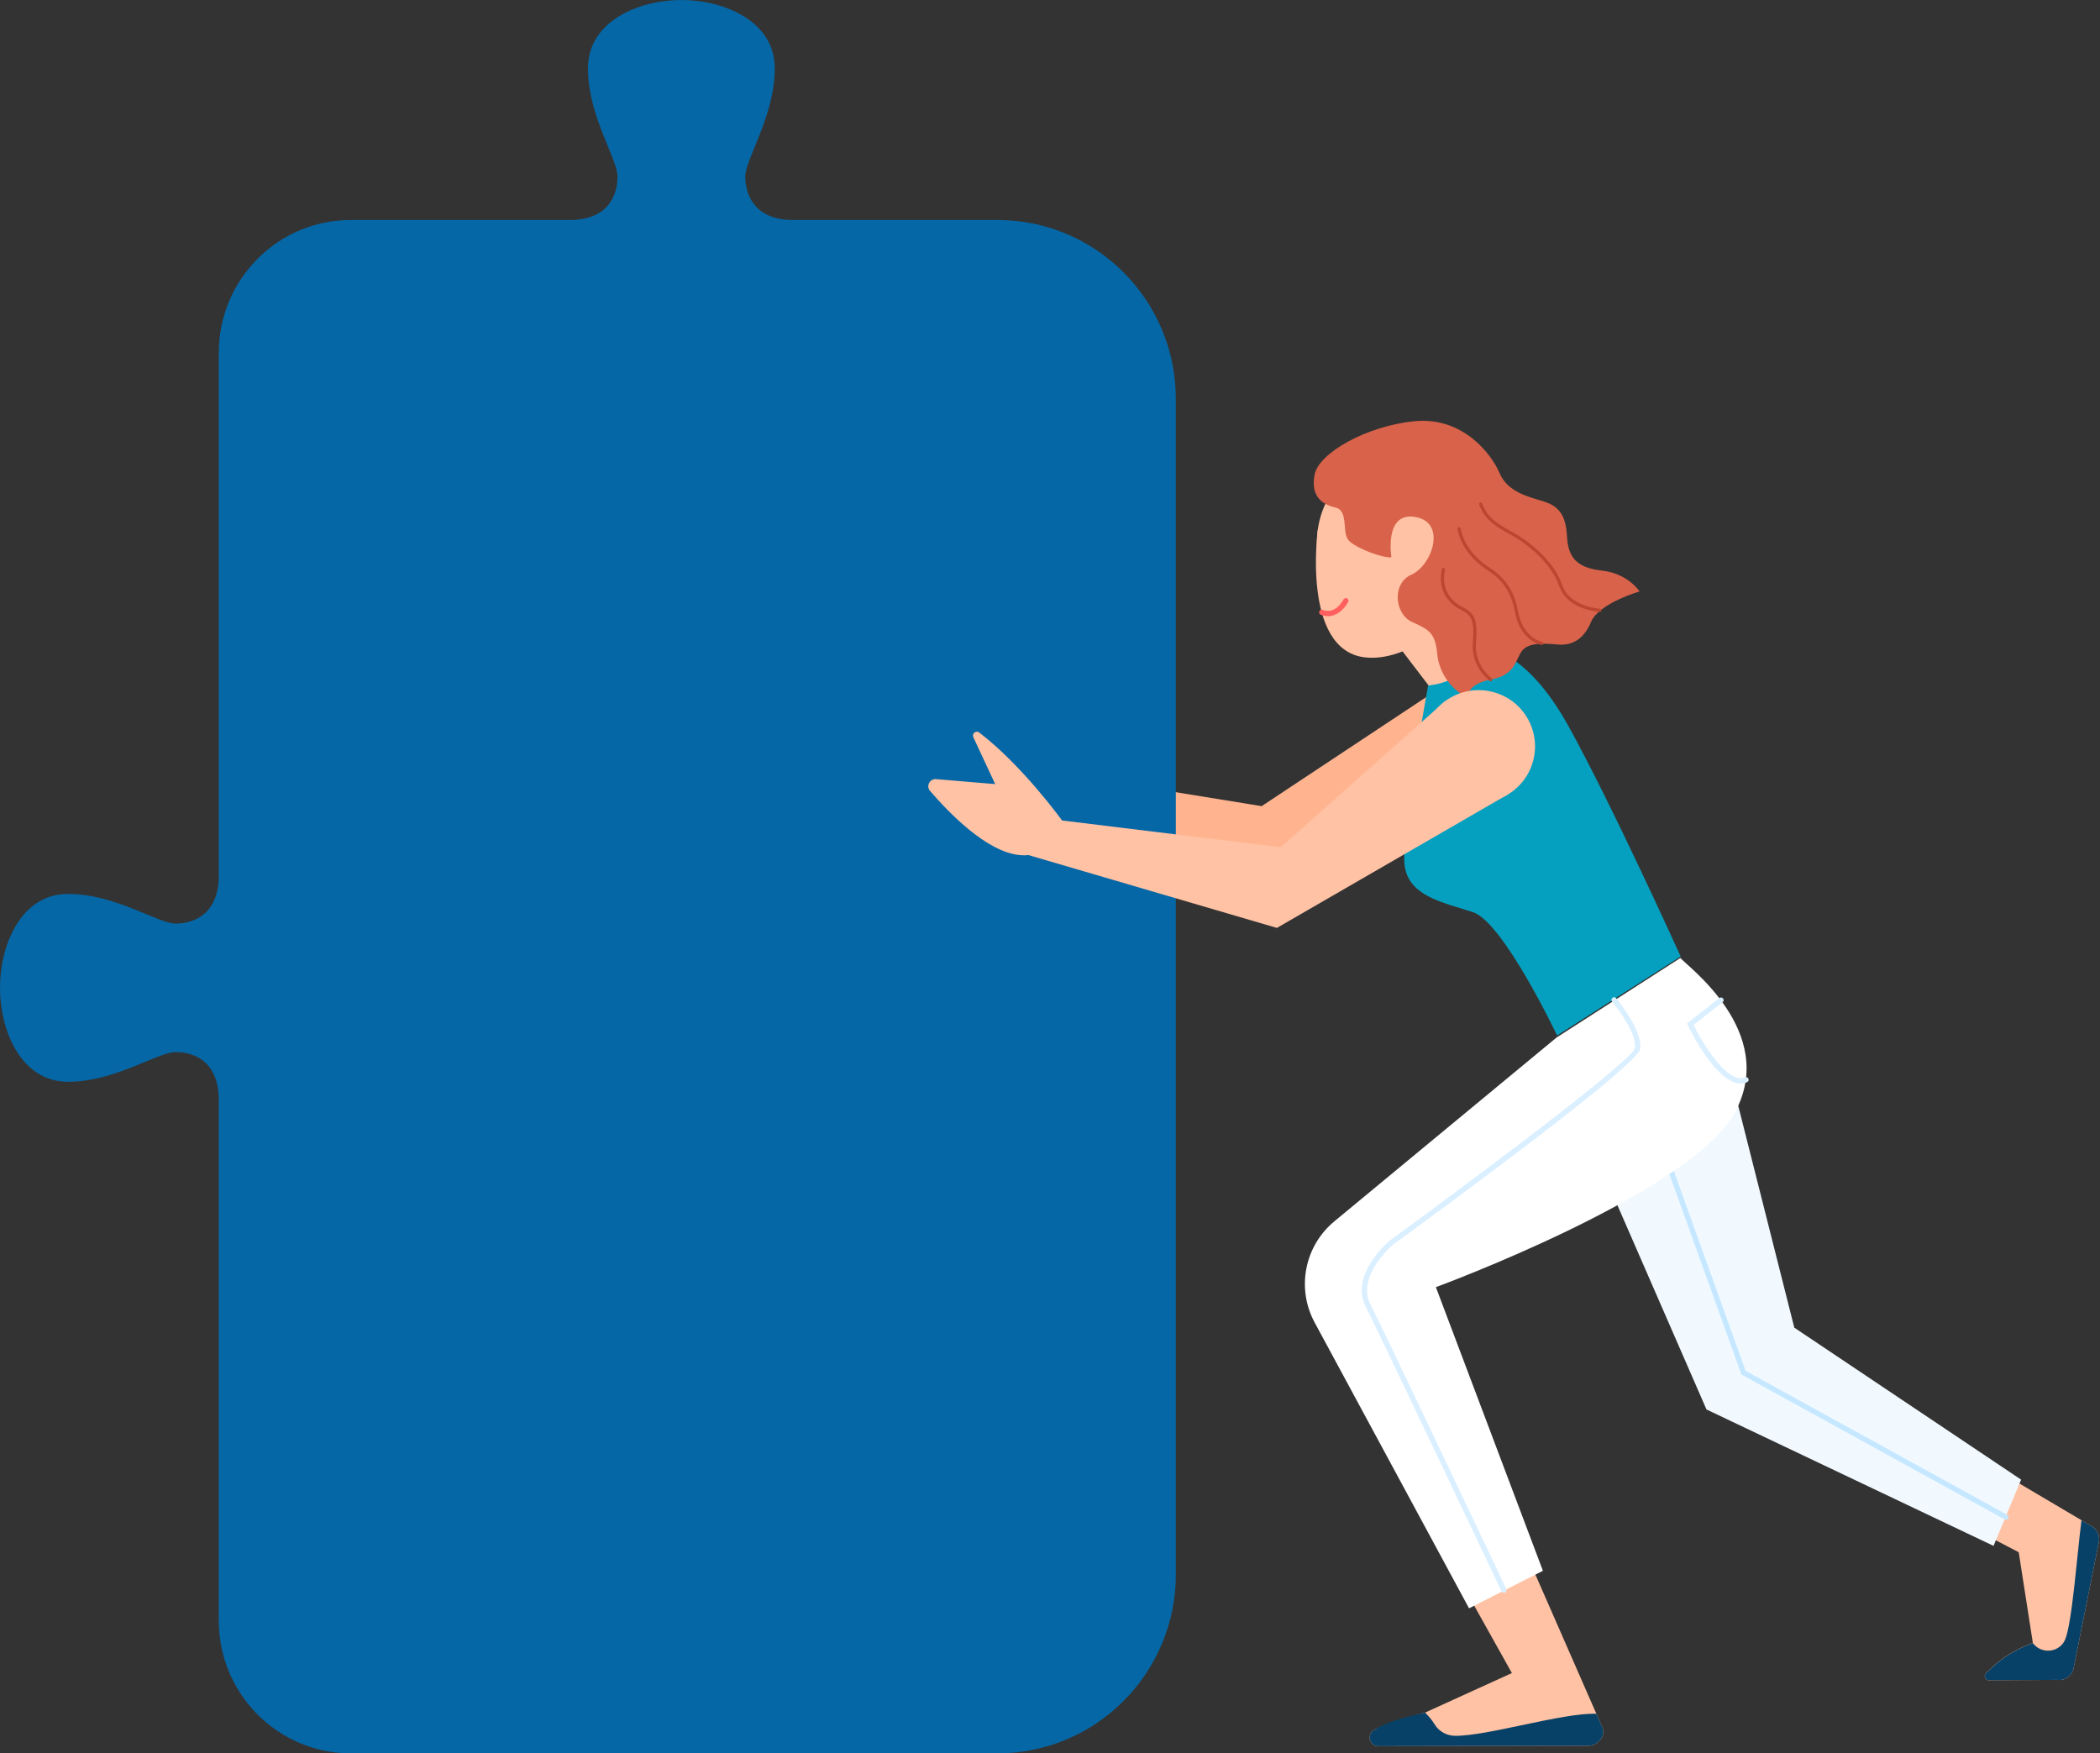 <svg xmlns="http://www.w3.org/2000/svg" width="509" height="425" viewBox="0 0 509 425" fill="none"><rect x="0" y="0" width="509" height="425" fill="#333333" stroke="none"/><path d="M344.575 183.6C347.758 190.429 355.881 193.389 362.728 190.214C369.575 187.039 372.543 178.937 369.36 172.108C366.176 165.278 358.053 162.319 351.206 165.493C344.359 168.668 341.392 176.771 344.575 183.6Z" fill="#FFB48F"></path><path d="M348.936 166.815L305.799 195.404L251.72 186.624C251.72 186.624 242.154 173.346 231.66 165.31C230.864 164.698 229.803 165.541 230.218 166.451L243.514 194.991L304.87 214.966L364.271 189.402L348.936 166.848V166.815Z" fill="#FFB48F"></path><path d="M285 96.693V381.629C285 405.591 265.635 425 241.765 425H85.05C67.362 425 53.025 410.582 53.025 392.794V265.881C52.661 257.046 46.843 255.017 42.531 255.017C38.218 255.017 27.959 262.21 16.493 262.21C5.028 262.21 0 249.735 0 239.44C0 229.145 5.028 216.681 16.493 216.681C27.959 216.681 38.367 223.874 42.531 223.874C46.694 223.874 52.661 221.845 53.025 212.999V85.528C53.025 67.74 67.362 53.322 85.05 53.322H138.865C147.651 52.957 149.669 47.106 149.669 42.77C149.669 38.432 142.516 28.116 142.516 16.586C142.516 5.056 154.921 0 165.158 0C175.396 0 187.79 5.056 187.79 16.586C187.79 28.116 180.638 38.583 180.638 42.77C180.638 46.956 182.655 52.957 191.452 53.322H241.765C265.646 53.322 285 72.753 285 96.693Z" fill="#0567A6"></path><path d="M352.06 147.624L339.438 157.211L349.351 170.195L361.973 160.608L352.06 147.624Z" fill="#FFC2A4"></path><path d="M319.41 128.372C317.802 140.162 326.092 151.026 337.929 152.629C349.749 154.233 360.641 145.966 362.249 134.159C363.857 122.37 355.568 111.506 343.731 109.902C331.911 108.298 321.019 116.566 319.41 128.372Z" fill="#FFC2A4"></path><path d="M319.413 128.375C319.413 128.375 315.484 157.279 330.603 159.313C343.203 161.016 357.245 145.324 357.245 145.324L319.413 128.375Z" fill="#FFC2A4"></path><path d="M321.847 149.358C321.3 149.358 320.736 149.258 320.123 149.01C319.791 148.878 319.642 148.514 319.775 148.184C319.907 147.853 320.272 147.704 320.604 147.836C323.687 149.06 325.561 145.455 325.643 145.306C325.809 144.992 326.191 144.876 326.506 145.025C326.821 145.191 326.937 145.571 326.787 145.885C326.091 147.241 324.301 149.358 321.864 149.358H321.847Z" fill="#FF5F5F"></path><path d="M346.146 166.159C346.146 166.159 355.979 165.568 359.549 157C359.549 157 369.498 156.754 380.141 175.958C390.784 195.178 407.359 231.846 407.359 231.846L377.414 251C377.414 251 364.375 223.524 357.037 221.111C349.7 218.698 341.106 217.221 340.412 209.343C339.718 201.464 346.146 166.142 346.146 166.142V166.159Z" fill="#05A0BF"></path><path d="M397.399 143.37C397.399 143.37 394.63 139.005 388.297 138.311C381.981 137.616 380.091 134.97 379.809 129.96C379.527 124.967 377.919 122.668 374.056 121.511C370.21 120.353 365.386 119.212 363.446 114.632C361.506 110.052 354.56 100.957 342.856 102.098C331.151 103.239 319.679 109.837 318.651 114.979C317.64 120.122 320.226 122.222 323.658 123.015C327.073 123.793 325.05 129.282 327.04 131.151C329.029 133.019 335.13 135.285 337.252 135.086C337.252 135.086 335.395 123.958 343.071 125.314C350.747 126.67 347.083 137.054 342.143 139.27C337.186 141.485 338.098 148.959 342.342 150.811C346.586 152.663 347.895 153.639 348.36 158.5C348.824 163.362 351.974 167.297 355.737 169.099C355.737 169.099 355.372 165.858 361.307 164.734C367.226 163.61 367.209 160.253 368.801 157.905C370.392 155.557 374.67 155.987 377.687 156.235C380.704 156.483 383.754 155.292 385.644 150.745C387.551 146.198 397.382 143.37 397.382 143.37H397.399Z" fill="#D8624A"></path><path d="M387.755 147.934C387.755 147.934 380.211 147.554 378.305 141.965C376.398 136.376 370.629 131.547 366.053 129.117C361.461 126.686 359.903 124.867 358.875 122.172" stroke="#BC462F" stroke-width="0.77" stroke-miterlimit="10" stroke-linecap="round"></path><path d="M373.725 155.95C373.725 155.95 368.801 155.173 367.525 148.08C366.248 140.969 361.855 138.671 359.998 137.365C358.141 136.058 354.61 133.016 353.648 128.188" stroke="#BC462F" stroke-width="0.77" stroke-miterlimit="10" stroke-linecap="round"></path><path d="M361.309 164.737C361.309 164.737 356.949 161.479 357.363 155.99C357.778 150.5 357.247 148.946 354.247 147.457C351.246 145.986 348.809 142.662 349.87 138.016" stroke="#BC462F" stroke-width="0.77" stroke-miterlimit="10" stroke-linecap="round"></path><path d="M481.373 405.578C480.777 406.157 481.092 407.166 481.921 407.282L498.681 407.182C500.505 407.43 502.212 406.207 502.594 404.404L508.728 373.764C509.026 372.276 508.347 370.755 507.037 369.978L504.517 368.49L487.259 358.287L478.108 353.211L470.531 366.472L489.298 376.245L492.73 398.253C486.231 400.568 483.181 403.826 481.373 405.545V405.578Z" fill="#FFC2A4"></path><path d="M481.917 407.284L498.678 407.185C500.502 407.433 502.209 406.209 502.591 404.407L508.725 373.767C509.023 372.279 508.343 370.758 507.034 369.98L504.514 368.492C503.486 376.396 502.242 393.444 500.551 397.413C500.551 397.446 500.518 397.479 500.518 397.495C499.209 400.455 495.13 401.017 492.992 398.587C492.793 398.372 492.743 398.272 492.743 398.272C486.244 400.587 483.194 403.845 481.387 405.564C480.79 406.143 481.105 407.152 481.934 407.268L481.917 407.284Z" fill="#074167"></path><path d="M387.688 282.162L413.616 341.64L483.196 374.71L489.877 358.655L434.903 321.814L418.838 258.219L387.688 282.162Z" fill="#F1F9FF"></path><path d="M486.235 368.396C486.135 368.396 486.019 368.363 485.936 368.313L422.077 333.159L402.912 279.816C402.796 279.485 402.962 279.121 403.293 279.006C403.625 278.89 403.989 279.055 404.106 279.386L423.104 332.283L486.55 367.205C486.865 367.371 486.964 367.767 486.798 368.065C486.682 368.28 486.467 368.396 486.235 368.396Z" fill="#C5E7FF"></path><path d="M333.845 423.262L384.409 423.162C386.033 423.344 387.592 422.484 388.321 421.029C388.686 420.285 388.703 419.425 388.371 418.681L386.929 415.407L371.013 379.062L352.777 381.08L366.454 405.536L345.4 415.126C345.4 415.126 335.37 417.706 332.9 419.442C331.292 420.55 331.922 423.047 333.861 423.262H333.845Z" fill="#FFC2A4"></path><path d="M333.845 423.26L384.409 423.161C386.033 423.343 387.592 422.483 388.321 421.028C388.686 420.284 388.703 419.424 388.371 418.68L386.929 415.406C378.706 415.125 360.602 420.813 352.678 420.747C350.672 420.73 348.782 419.705 347.737 417.986C347.024 416.812 346.196 415.869 345.4 415.125C339.763 416.349 335.37 417.705 332.9 419.441C331.292 420.549 331.922 423.045 333.861 423.26H333.845Z" fill="#074167"></path><path d="M407.297 232.195C408.358 233.783 431.187 249.971 420.494 269.648C409.801 289.308 348.029 311.995 348.029 311.995L373.975 380.749L356.07 389.843L318.653 320.577C314.176 312.293 316.182 302.024 323.444 296.022L377.274 251.492L407.314 232.195H407.297Z" fill="white"></path><path d="M421.905 262.617C416.069 262.617 409.852 250.083 409.106 248.529L408.891 248.066L416.749 241.915C417.031 241.7 417.428 241.749 417.644 242.03C417.859 242.311 417.81 242.708 417.544 242.923L410.482 248.446C412.753 252.993 418.788 262.931 422.966 261.145C423.281 261.013 423.662 261.145 423.795 261.476C423.927 261.79 423.795 262.17 423.463 262.303C422.949 262.518 422.419 262.633 421.905 262.633V262.617Z" fill="#DAEFFF"></path><path d="M364.524 386.094C364.292 386.094 364.06 385.961 363.944 385.73C363.645 385.118 334.666 323.921 331.002 316.678C327.106 308.989 336.457 301.019 336.855 300.688C359.451 284.236 395.542 257.085 396.255 254.092C396.852 250.933 392.475 244.848 390.734 242.765C390.502 242.5 390.552 242.104 390.817 241.872C391.082 241.641 391.48 241.674 391.712 241.955C391.978 242.285 398.327 249.925 397.515 254.323C396.736 258.523 347.514 294.504 337.65 301.68C337.601 301.73 328.698 309.32 332.146 316.099C335.81 323.342 364.822 384.556 365.104 385.184C365.253 385.498 365.104 385.879 364.806 386.027C364.723 386.077 364.623 386.094 364.54 386.094H364.524Z" fill="#DAEFFF"></path><path d="M346.005 186.662C349.188 193.491 357.311 196.451 364.158 193.276C371.005 190.101 373.972 181.999 370.789 175.17C367.606 168.341 359.483 165.381 352.636 168.556C345.789 171.731 342.821 179.833 346.005 186.662Z" fill="#FFC2A4"></path><path d="M350.362 169.875L310.441 205.36L257.423 198.878C257.423 198.878 247.857 185.6 237.363 177.564C236.568 176.952 235.507 177.795 235.921 178.705L249.217 207.245L309.496 224.921L365.68 192.446L350.345 169.892L350.362 169.875Z" fill="#FFC2A4"></path><path d="M245.025 190.38L226.905 188.858C225.347 188.726 224.402 190.545 225.43 191.719C229.906 196.895 239.123 206.584 247.297 207.279C259.465 208.321 245.025 190.38 245.025 190.38Z" fill="#FFC2A4"></path></svg>